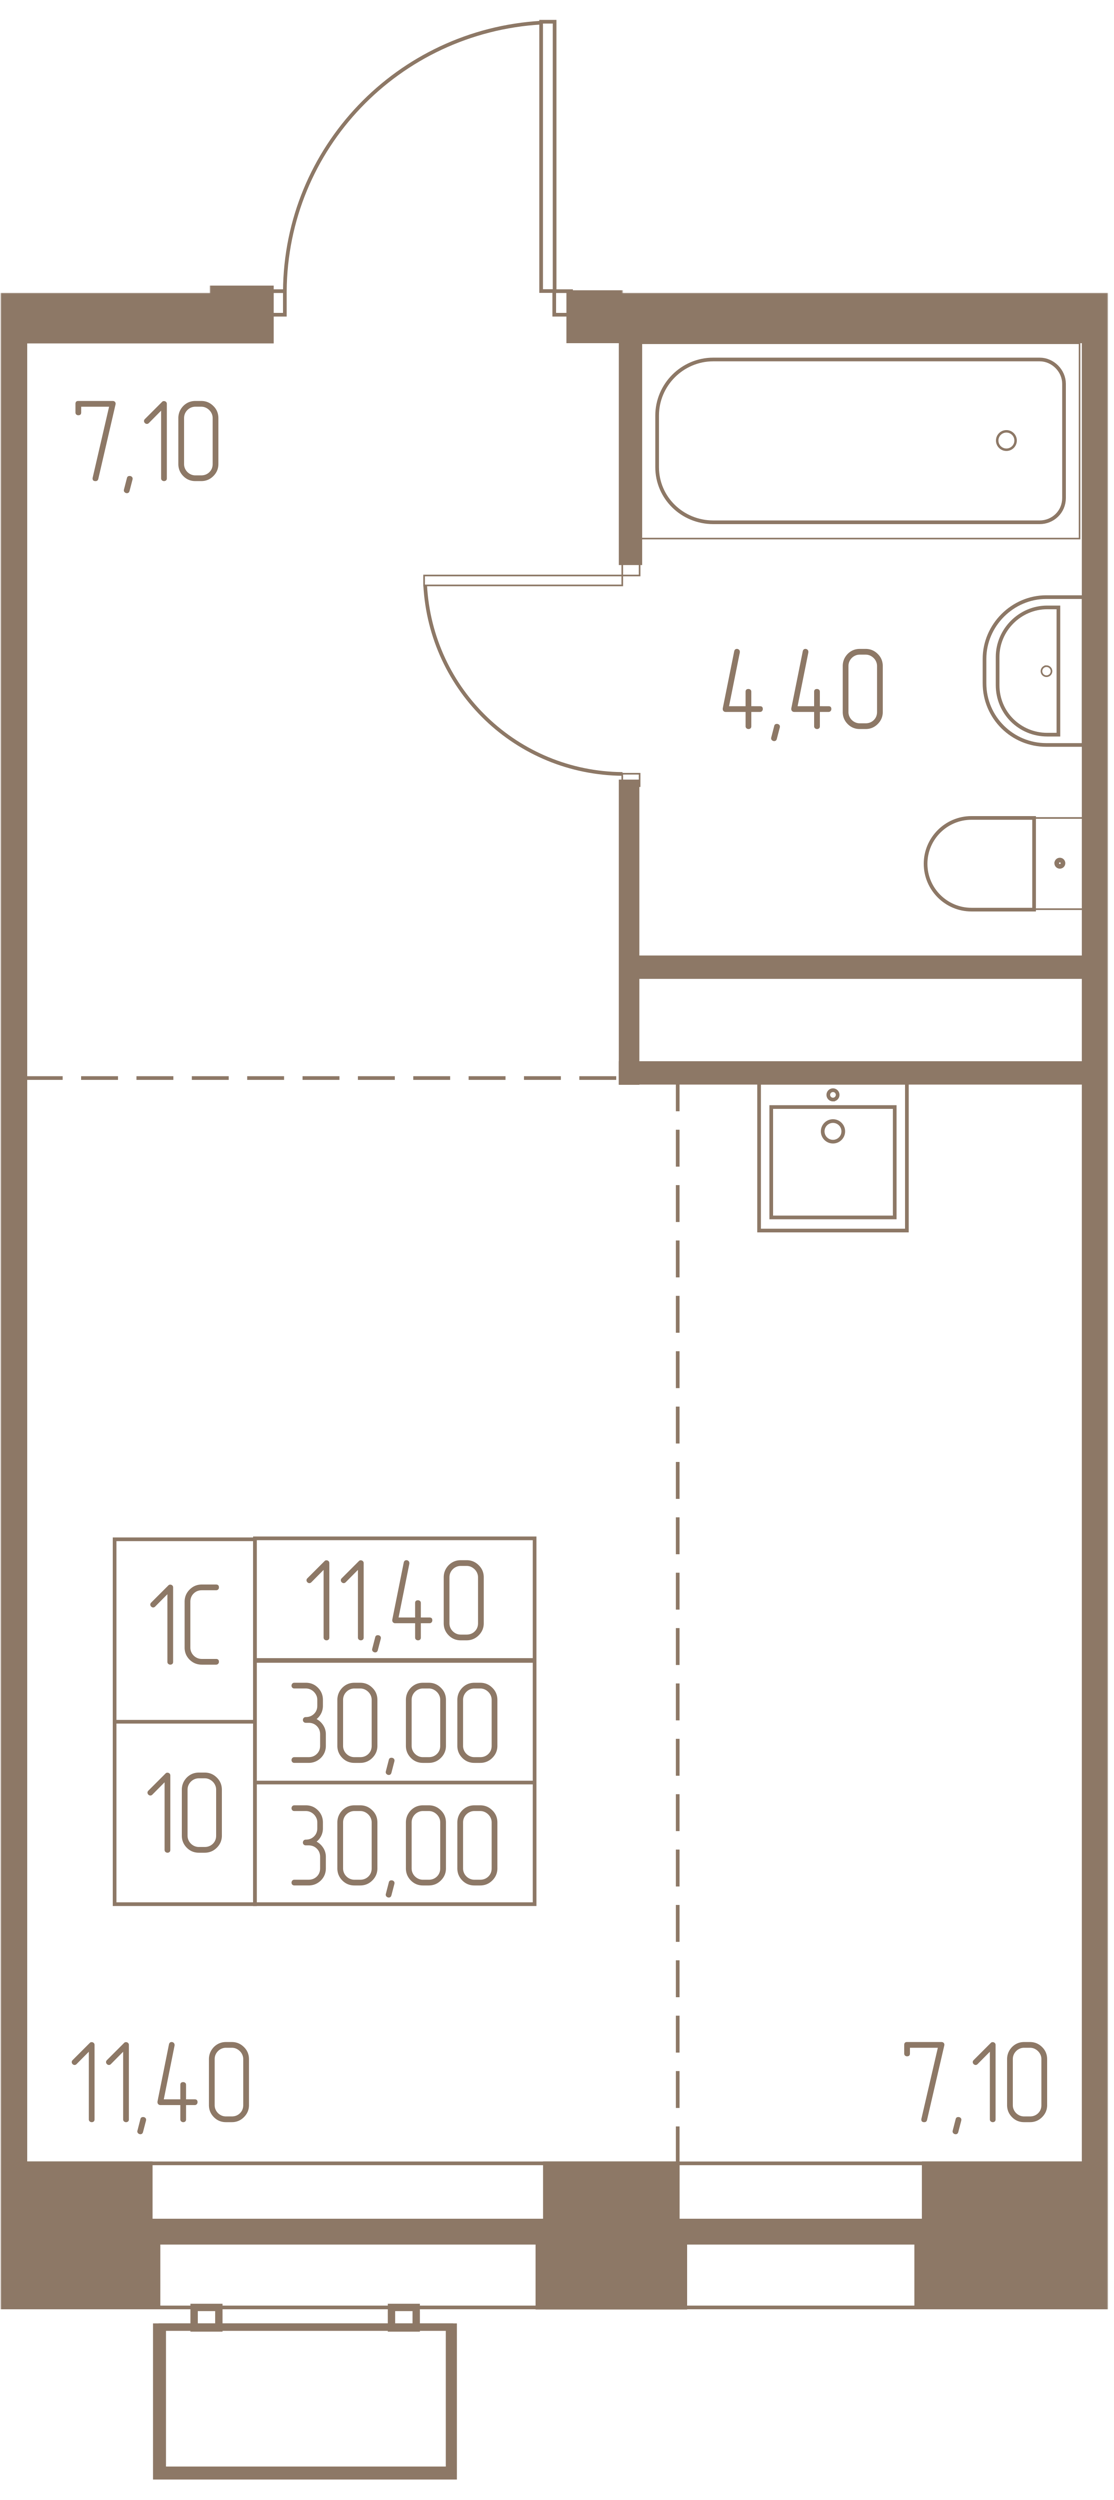 <svg width="570.5" height="1280" viewBox="0 0 1141 2560" fill="none" xmlns="http://www.w3.org/2000/svg"><mask id="a" style="mask-type:luminance" maskUnits="userSpaceOnUse" x="0" y="5" width="1135" height="2551"><path d="M1134.83 5H.5v2550.33h1134.33V5z" fill="#fff"/></mask><g mask="url(#a)"><mask id="b" style="mask-type:luminance" maskUnits="userSpaceOnUse" x="0" y="5" width="1135" height="2551"><path d="M.508 2555.33H1134.84V300.082H637.61V5H215.113v295.082H.508V2555.33z" fill="#fff"/></mask><g mask="url(#b)"><path d="M4915.3-4287.06h-7331v6502.28h7331v-6502.28z" stroke="#8D7866" stroke-width="3.78"/><path d="M4984.28-4357h-7468.96v6642.16h7468.96V-4357z" stroke="#8D7866" stroke-width="26.46"/><path d="M278.45 294.332h-504.049v55.443H278.45v-55.443z" fill="#8D7866" stroke="#8D7866" stroke-width="3.78"/><path d="M25.993 306.789h-50.401V2261.58h50.4V306.789zM1160.33 324.99h-50.4v1925.23h50.4V324.99z" fill="#8D7866" stroke="#8D7866" stroke-width="3.78"/><path d="M1714.65 299.125H582.043v50.401H1714.65v-50.401zM655.85 349.898h-20.162v226.82h20.162v-226.82zM652.965 800.184h-17.277v308.736h17.277V800.184z" fill="#8D7866" stroke="#8D7866" stroke-width="3.78"/><path d="M1633.72 1088.56H635.695v20.15h998.025v-20.15zM1625.03 980.295H655.812v20.165h969.218v-20.165zM154.379 2215.22h-330.153v75.62h330.153v-75.62zM162.332 2290.91h-345.777v71.82h345.777v-71.82zM694.187 2215.22H558.091v75.61h136.096v-75.61zM701.892 2290.91H550.427v72.08h151.465v-72.08zM1314.06 2215.22H946.1v75.62h367.96v-75.62zM1322.02 2290.91H938.436v71.83h383.584v-71.83z" fill="#8D7866" stroke="#8D7866" stroke-width="3.78"/><path d="M434.377 599.454v-10.149h202.974v10.149H434.377zM637.353 589.309v-12.688h17.758v12.688h-17.758zM637.353 804.977v-12.688h17.758v12.688h-17.758z" stroke="#8D7866" stroke-width="1.7"/><path d="M637.604 792.517c-108.257-.957-196.398-85.269-202.142-193.525M568.044 22.25h-13.788v275.779h13.788V22.25zM584.908 298.162h-17.237v24.122h17.237v-24.122zM291.747 298.162H274.51v24.122h17.237v-24.122zM291.754 298.166c.957-146.58 115.928-266.337 262.508-274.959" stroke="#8D7866" stroke-width="3.78"/><path d="M1105.71 351.471v200.026H656.283V351.471h449.427z" stroke="#8D7866" stroke-width="1.65"/><path d="M1089.81 509.894V393.016c0-13.415-11.5-24.909-24.91-24.909H730.538c-31.616 0-57.482 25.866-57.482 57.482v52.696c0 31.616 25.866 56.525 57.482 56.525H1064.9c13.42 0 24.91-10.544 24.91-24.916z" stroke="#8D7866" stroke-width="3.78"/><path d="M1021.37 451.101c0-5.203 4.22-9.421 9.42-9.421 5.21 0 9.42 4.218 9.42 9.421a9.416 9.416 0 0 1-9.42 9.421c-5.2 0-9.42-4.218-9.42-9.421z" stroke="#8D7866" stroke-width="2.54"/><path d="M1109.92 611.445v151.373h-38.32c-34.49 0-63.23-27.781-63.23-63.232v-24.909c0-34.488 28.74-63.232 63.23-63.232h38.32z" stroke="#8D7866" stroke-width="3.78"/><path d="M1084.06 621.988v130.293h-11.5c-27.78 0-50.78-22.037-50.78-50.781v-28.744c0-27.781 22.99-50.781 50.78-50.781h11.5v.013z" stroke="#8D7866" stroke-width="3.78"/><path d="M1066.72 687.284c0 2.834 2.3 5.132 5.13 5.132s5.13-2.298 5.13-5.132c0-2.834-2.3-5.132-5.13-5.132a5.133 5.133 0 0 0-5.13 5.132zM1109.8 837.578v93.385h-50.79v-93.385h50.79z" stroke="#8D7866" stroke-width="1.69"/><path d="M1059.15 837.551v93.891h-64.189c-25.866 0-46.946-21.079-46.946-46.945s21.08-46.946 46.946-46.946h64.189z" stroke="#8D7866" stroke-width="3.78"/><path d="M1082.32 883.905a3.215 3.215 0 1 1 3.21 3.215c-1.77 0-3.21-1.44-3.21-3.215z" stroke="#8D7866" stroke-width="4.74"/><path d="M916.404 1133.58H789.94v113.05h126.464v-113.05z" stroke="#8D7866" stroke-width="3.78"/><path d="M928.856 1108.68H777.482v151.37h151.374v-151.37z" stroke="#8D7866" stroke-width="3.78"/><path d="M853.173 1169.03c5.819 0 10.537-4.72 10.537-10.54 0-5.82-4.718-10.54-10.537-10.54-5.819 0-10.536 4.72-10.536 10.54 0 5.82 4.717 10.54 10.536 10.54zM853.173 1125.92a4.792 4.792 0 0 0 4.786-4.79c0-2.64-2.143-4.79-4.786-4.79a4.792 4.792 0 0 0-4.786 4.79c0 2.64 2.143 4.79 4.786 4.79z" stroke="#8D7866" stroke-width="3.78"/><path d="M26.373 1103.89h609.315M694.129 2215.22V1108.67" stroke="#8D7866" stroke-width="3.78" stroke-dasharray="37.8 18.9"/><path d="M5060.92-4434.6h-7626.07v6797.37h7626.07V-4434.6z" stroke="#8D7866" stroke-width="3.78"/><path d="M460.37 2382.88H166.246v146.58H460.37v-146.58z" stroke="#8D7866" stroke-width="7.56"/><path d="M464.199 2382.88H160.496v152.34h303.703v-152.34z" stroke="#8D7866" stroke-width="7.56"/><path d="M224.147 2362.76h-25.328v21.03h25.328v-21.03zM426.296 2362.76h-25.328v21.04h25.328v-21.04z" stroke="#8D7866" stroke-width="7.56"/><path d="M261.095 1576.21H117.387v186.82h143.708v-186.82zM261.095 1763.03H117.387v186.81h143.708v-186.81z" stroke="#8D7866" stroke-width="3.78"/><path d="M547.555 1700.75h-286.46v124.54h286.46v-124.54zM547.555 1575.24h-286.46v124.55h286.46v-124.55zM547.555 1825.29h-286.46v124.55h286.46v-124.55z" stroke="#8D7866" stroke-width="3.78"/><path d="M337.323 1676.79v-76.2c0-.88-.302-1.58-.899-2.1a3.112 3.112 0 0 0-2.104-.78c-.8 0-1.443.28-1.921.84l-17.52 17.52c-.642.63-.957 1.31-.957 2.03 0 .8.302 1.51.898 2.1.603.61 1.298.91 2.105.91.721 0 1.396-.32 2.039-.96l12.477-12.6v69.24c0 .87.302 1.58.905 2.1.597.52 1.298.78 2.098.78.8 0 1.482-.24 2.039-.72.558-.48.84-1.2.84-2.16zM372.478 1676.79v-76.2c0-.88-.301-1.58-.898-2.1a3.112 3.112 0 0 0-2.104-.78c-.8 0-1.443.28-1.922.84l-17.519 17.52c-.643.63-.957 1.31-.957 2.03 0 .8.301 1.51.898 2.1.603.61 1.298.91 2.105.91.721 0 1.396-.32 2.039-.96l12.477-12.6v69.24c0 .87.302 1.58.905 2.1.597.52 1.298.78 2.098.78.8 0 1.482-.24 2.039-.72.558-.48.839-1.2.839-2.16zM390.005 1678.11l-3.003 11.52c-.4 1.6-1.318 2.4-2.76 2.4-.8 0-1.521-.28-2.164-.84-.636-.56-.957-1.24-.957-2.04 0-.31.039-.59.118-.84l3.003-11.63c.315-1.53 1.239-2.29 2.76-2.29.879 0 1.62.27 2.216.78.604.53.905 1.18.905 1.98 0 .4-.039.72-.118.96zM431.043 1656.28v-14.77c0-.96-.301-1.68-.898-2.16-.603-.47-1.259-.72-1.98-.72-2 0-3.003.96-3.003 2.88v14.77h-16.923l11.042-55.09v-.72c0-.8-.302-1.47-.898-2.04a2.973 2.973 0 0 0-2.099-.84c-1.442 0-2.36.8-2.76 2.4l-11.756 58.56v.72c0 .8.282 1.49.839 2.04.558.56 1.239.84 2.039.84h20.523v14.64c0 .88.301 1.58.898 2.11.603.52 1.298.78 2.105.78.8 0 1.481-.24 2.039-.72.557-.48.839-1.2.839-2.16v-14.64h8.884c.879 0 1.58-.3 2.098-.9.525-.6.781-1.3.781-2.1 0-1.92-.958-2.88-2.879-2.88h-8.891zM495.488 1662.15v-46.92c0-4.96-1.717-9.12-5.16-12.47-3.442-3.45-7.599-5.16-12.477-5.16h-5.881c-4.878 0-9.035 1.71-12.478 5.16-3.357 3.52-5.035 7.67-5.035 12.47v46.92c0 4.89 1.718 9.04 5.16 12.48 3.357 3.36 7.481 5.04 12.359 5.04h5.882c4.878 0 9.041-1.72 12.477-5.16 3.442-3.44 5.153-7.56 5.153-12.36zm-5.881 0c0 3.36-1.121 6.15-3.357 8.34-2.242 2.2-5.042 3.3-8.399 3.3h-5.881c-1.6 0-3.102-.3-4.498-.9a11.687 11.687 0 0 1-3.718-2.52 11.643 11.643 0 0 1-2.518-3.71c-.603-1.4-.898-2.9-.898-4.51v-46.92c0-1.68.302-3.22.898-4.62.597-1.4 1.443-2.64 2.518-3.72a11.497 11.497 0 0 1 3.718-2.51c1.396-.61 2.898-.9 4.498-.9h5.881c1.685 0 3.219.32 4.622.95a12.75 12.75 0 0 1 3.718 2.59 11.686 11.686 0 0 1 2.518 3.72c.596 1.39.898 2.89.898 4.5v46.92-.01zM324.275 1760.29c2.078-1.68 3.678-3.7 4.799-6.06 1.122-2.36 1.679-4.9 1.679-7.62v-5.88c0-4.96-1.718-9.16-5.16-12.6-3.357-3.36-7.481-5.04-12.366-5.04h-11.756c-.879 0-1.58.3-2.105.9-.518.6-.78 1.3-.78 2.1s.262 1.48.78 2.04c.525.56 1.22.84 2.105.84h11.756c1.6 0 3.101.3 4.504.9 1.403.6 2.643 1.44 3.718 2.52a12.757 12.757 0 0 1 2.583 3.71c.636 1.41.958 2.94.958 4.63v5.88c0 3.36-1.122 6.14-3.357 8.34-2.243 2.19-5.043 3.3-8.4 3.3-.957 0-1.698.3-2.216.89-.524.61-.78 1.3-.78 2.11 0 .8.282 1.48.839 2.04.558.56 1.279.84 2.157.84h2.879c3.357 0 6.163 1.12 8.399 3.35 2.242 2.25 3.357 5.05 3.357 8.4v11.76c0 3.36-1.121 6.14-3.357 8.34-2.242 2.2-5.042 3.3-8.399 3.3h-14.641c-.879 0-1.58.3-2.105.9-.518.6-.78 1.29-.78 2.1 0 .8.262 1.48.78 2.04.525.56 1.22.84 2.105.84h14.641c4.799 0 8.963-1.69 12.484-5.04 3.442-3.45 5.16-7.6 5.16-12.48v-11.76c0-3.35-.879-6.42-2.643-9.18-1.757-2.76-4.038-4.9-6.838-6.41zM386.556 1787.65v-46.92c0-4.96-1.718-9.12-5.161-12.47-3.442-3.45-7.599-5.16-12.477-5.16h-5.881c-4.878 0-9.035 1.71-12.477 5.16-3.357 3.52-5.036 7.67-5.036 12.47v46.92c0 4.89 1.718 9.04 5.16 12.48 3.357 3.36 7.481 5.04 12.359 5.04h5.882c4.878 0 9.041-1.72 12.477-5.16 3.442-3.44 5.154-7.56 5.154-12.36zm-5.882 0c0 3.36-1.121 6.15-3.357 8.34-2.242 2.2-5.042 3.3-8.399 3.3h-5.881c-1.6 0-3.101-.3-4.498-.9a11.687 11.687 0 0 1-3.718-2.52 11.64 11.64 0 0 1-2.517-3.71c-.604-1.4-.899-2.9-.899-4.51v-46.92c0-1.68.302-3.22.899-4.62.596-1.4 1.442-2.64 2.517-3.72a11.497 11.497 0 0 1 3.718-2.51c1.397-.61 2.898-.9 4.498-.9h5.881c1.685 0 3.219.32 4.623.95 1.396.64 2.635 1.51 3.717 2.59a11.686 11.686 0 0 1 2.518 3.72c.597 1.39.898 2.89.898 4.5v46.92-.01zM403.957 1803.61l-3.003 11.52c-.4 1.6-1.318 2.4-2.76 2.4-.8 0-1.521-.28-2.164-.84-.636-.56-.957-1.24-.957-2.04 0-.31.039-.59.118-.84l3.003-11.63c.314-1.53 1.239-2.29 2.76-2.29.879 0 1.619.27 2.216.78.603.53.905 1.18.905 1.98 0 .4-.039.73-.118.96zM456.764 1787.65v-46.92c0-4.96-1.718-9.12-5.16-12.47-3.442-3.45-7.599-5.16-12.477-5.16h-5.882c-4.878 0-9.035 1.71-12.477 5.16-3.357 3.52-5.036 7.67-5.036 12.47v46.92c0 4.89 1.718 9.04 5.161 12.48 3.357 3.36 7.481 5.04 12.359 5.04h5.881c4.878 0 9.042-1.72 12.477-5.16 3.443-3.44 5.154-7.56 5.154-12.36zm-5.881 0c0 3.36-1.122 6.15-3.357 8.34-2.243 2.2-5.042 3.3-8.399 3.3h-5.882c-1.6 0-3.101-.3-4.498-.9a11.672 11.672 0 0 1-3.717-2.52 11.643 11.643 0 0 1-2.518-3.71c-.603-1.4-.898-2.9-.898-4.51v-46.92c0-1.68.301-3.22.898-4.62s1.442-2.64 2.518-3.72a11.483 11.483 0 0 1 3.717-2.51c1.397-.61 2.898-.9 4.498-.9h5.882c1.685 0 3.219.32 4.622.95a12.75 12.75 0 0 1 3.718 2.59 11.683 11.683 0 0 1 2.517 3.72c.597 1.39.899 2.89.899 4.5v46.92-.01zM509.448 1787.65v-46.92c0-4.96-1.718-9.12-5.16-12.47-3.443-3.45-7.6-5.16-12.478-5.16h-5.881c-4.878 0-9.035 1.71-12.477 5.16-3.357 3.52-5.036 7.67-5.036 12.47v46.92c0 4.89 1.718 9.04 5.16 12.48 3.357 3.36 7.481 5.04 12.36 5.04h5.881c4.878 0 9.042-1.72 12.477-5.16 3.442-3.44 5.154-7.56 5.154-12.36zm-5.882 0c0 3.36-1.121 6.15-3.357 8.34-2.242 2.2-5.042 3.3-8.399 3.3h-5.881c-1.6 0-3.101-.3-4.498-.9a11.672 11.672 0 0 1-3.717-2.52 11.627 11.627 0 0 1-2.518-3.71c-.603-1.4-.898-2.9-.898-4.51v-46.92c0-1.68.301-3.22.898-4.62.596-1.4 1.442-2.64 2.518-3.72a11.483 11.483 0 0 1 3.717-2.51c1.397-.61 2.898-.9 4.498-.9h5.881c1.685 0 3.22.32 4.623.95 1.396.64 2.636 1.51 3.717 2.59a11.67 11.67 0 0 1 2.518 3.72c.597 1.39.898 2.89.898 4.5v46.92-.01zM324.275 1885.8c2.078-1.68 3.678-3.7 4.799-6.06 1.122-2.36 1.679-4.9 1.679-7.62v-5.88c0-4.96-1.718-9.16-5.16-12.6-3.357-3.36-7.481-5.04-12.366-5.04h-11.756c-.879 0-1.58.3-2.105.89-.518.61-.78 1.3-.78 2.11 0 .8.262 1.48.78 2.04.525.56 1.22.84 2.105.84h11.756c1.6 0 3.101.3 4.504.9 1.403.6 2.643 1.44 3.718 2.51a12.803 12.803 0 0 1 2.583 3.72c.636 1.4.958 2.94.958 4.62v5.88c0 3.36-1.122 6.14-3.357 8.34-2.243 2.2-5.043 3.3-8.4 3.3-.957 0-1.698.3-2.216.9-.524.6-.78 1.3-.78 2.11 0 .8.282 1.48.839 2.04.558.55 1.279.83 2.157.83h2.879c3.357 0 6.163 1.13 8.399 3.36 2.242 2.24 3.357 5.04 3.357 8.4v11.76c0 3.35-1.121 6.14-3.357 8.34-2.242 2.19-5.042 3.29-8.399 3.29h-14.641c-.879 0-1.58.31-2.105.9-.518.61-.78 1.3-.78 2.11 0 .8.262 1.48.78 2.04.525.55 1.22.84 2.105.84h14.641c4.799 0 8.963-1.69 12.484-5.05 3.442-3.44 5.16-7.6 5.16-12.47v-11.76c0-3.36-.879-6.42-2.643-9.18-1.757-2.76-4.038-4.9-6.838-6.42v.01zM386.556 1913.16v-46.92c0-4.96-1.718-9.12-5.161-12.48-3.442-3.44-7.599-5.16-12.477-5.16h-5.881c-4.878 0-9.035 1.72-12.477 5.16-3.357 3.52-5.036 7.68-5.036 12.48v46.92c0 4.88 1.718 9.04 5.16 12.48 3.357 3.35 7.481 5.04 12.359 5.04h5.882c4.878 0 9.041-1.72 12.477-5.16 3.442-3.44 5.16-7.56 5.16-12.37l-.006.01zm-5.882 0c0 3.36-1.121 6.14-3.357 8.34-2.242 2.2-5.042 3.3-8.399 3.3h-5.881c-1.6 0-3.101-.3-4.498-.9a11.687 11.687 0 0 1-3.718-2.52 11.573 11.573 0 0 1-2.517-3.72c-.604-1.39-.899-2.89-.899-4.5v-46.92c0-1.68.302-3.22.899-4.62.596-1.4 1.442-2.64 2.517-3.72a11.687 11.687 0 0 1 3.718-2.52c1.397-.6 2.898-.9 4.498-.9h5.881c1.685 0 3.219.33 4.623.96a12.57 12.57 0 0 1 3.717 2.59 11.755 11.755 0 0 1 2.518 3.71c.597 1.4.898 2.9.898 4.51v46.92-.01zM403.957 1929.12l-3.003 11.52c-.4 1.6-1.318 2.4-2.76 2.4-.8 0-1.521-.28-2.164-.84-.636-.56-.957-1.24-.957-2.04 0-.31.039-.6.118-.84l3.003-11.64c.314-1.52 1.239-2.28 2.76-2.28.879 0 1.619.26 2.216.78.603.53.905 1.18.905 1.98 0 .4-.039.72-.118.96zM456.764 1913.16v-46.92c0-4.96-1.718-9.12-5.16-12.48-3.442-3.44-7.599-5.16-12.477-5.16h-5.882c-4.878 0-9.035 1.72-12.477 5.16-3.357 3.52-5.036 7.68-5.036 12.48v46.92c0 4.88 1.718 9.04 5.161 12.48 3.357 3.35 7.481 5.04 12.359 5.04h5.881c4.878 0 9.042-1.72 12.477-5.16 3.443-3.44 5.161-7.56 5.161-12.37l-.007.01zm-5.881 0c0 3.36-1.122 6.14-3.357 8.34-2.243 2.2-5.042 3.3-8.399 3.3h-5.882c-1.6 0-3.101-.3-4.498-.9a11.672 11.672 0 0 1-3.717-2.52 11.576 11.576 0 0 1-2.518-3.72c-.603-1.39-.898-2.89-.898-4.5v-46.92c0-1.68.301-3.22.898-4.62s1.442-2.64 2.518-3.72a11.672 11.672 0 0 1 3.717-2.52c1.397-.6 2.898-.9 4.498-.9h5.882c1.685 0 3.219.33 4.622.96 1.397.64 2.636 1.5 3.718 2.59a11.752 11.752 0 0 1 2.517 3.71c.597 1.4.899 2.9.899 4.51v46.92-.01zM509.448 1913.16v-46.92c0-4.96-1.718-9.12-5.16-12.48-3.443-3.44-7.6-5.16-12.478-5.16h-5.881c-4.878 0-9.035 1.72-12.477 5.16-3.357 3.52-5.036 7.68-5.036 12.48v46.92c0 4.88 1.718 9.04 5.16 12.48 3.357 3.35 7.481 5.04 12.36 5.04h5.881c4.878 0 9.042-1.72 12.477-5.16 3.442-3.44 5.16-7.56 5.16-12.37l-.006.01zm-5.882 0c0 3.36-1.121 6.14-3.357 8.34-2.242 2.2-5.042 3.3-8.399 3.3h-5.881c-1.6 0-3.101-.3-4.498-.9a11.672 11.672 0 0 1-3.717-2.52 11.56 11.56 0 0 1-2.518-3.72c-.603-1.39-.898-2.89-.898-4.5v-46.92c0-1.68.301-3.22.898-4.62.596-1.4 1.442-2.64 2.518-3.72a11.672 11.672 0 0 1 3.717-2.52c1.397-.6 2.898-.9 4.498-.9h5.881c1.685 0 3.22.33 4.623.96 1.396.64 2.636 1.5 3.717 2.59a11.738 11.738 0 0 1 2.518 3.71c.597 1.4.898 2.9.898 4.51v46.92-.01zM177.327 1701.7v-76.2c0-.88-.301-1.58-.898-2.1a3.112 3.112 0 0 0-2.104-.78c-.8 0-1.443.28-1.922.84l-17.519 17.51c-.642.64-.957 1.32-.957 2.04 0 .8.301 1.51.898 2.1.603.61 1.298.91 2.105.91.721 0 1.396-.32 2.039-.96l12.477-12.6v69.24c0 .87.302 1.58.905 2.09.597.52 1.298.78 2.098.78.8 0 1.482-.24 2.039-.72.558-.48.839-1.19.839-2.15zM221.25 1704.58c.958 0 1.698-.3 2.216-.9.525-.59.781-1.26.781-1.97 0-2-1.004-3-3.003-3h-14.523c-1.679 0-3.22-.31-4.616-.9a11.853 11.853 0 0 1-3.718-2.52 11.666 11.666 0 0 1-2.517-3.72c-.604-1.39-.899-2.9-.899-4.5v-46.92c0-3.36 1.121-6.16 3.357-8.4s5.036-3.36 8.399-3.36h14.523c.958 0 1.698-.28 2.216-.84.525-.55.781-1.24.781-2.04 0-2-1.004-3-3.003-3h-14.523c-4.878 0-9.042 1.72-12.478 5.16-3.442 3.44-5.16 7.6-5.16 12.48v46.92c0 4.88 1.718 9.04 5.16 12.47 3.443 3.36 7.6 5.04 12.478 5.04h14.529zM174.456 1894.27v-76.2c0-.88-.302-1.58-.898-2.11a3.166 3.166 0 0 0-2.105-.78c-.8 0-1.443.29-1.921.84l-17.52 17.52c-.642.64-.957 1.32-.957 2.04 0 .8.302 1.5.898 2.1.604.6 1.299.9 2.105.9.721 0 1.397-.32 2.039-.95l12.477-12.6v69.23c0 .88.302 1.58.905 2.11.597.52 1.299.78 2.098.78.8 0 1.482-.24 2.04-.72.557-.48.839-1.2.839-2.16zM227.256 1879.63v-46.92c0-4.96-1.718-9.12-5.16-12.48-3.442-3.44-7.599-5.16-12.477-5.16h-5.881c-4.879 0-9.035 1.72-12.478 5.16-3.357 3.52-5.035 7.68-5.035 12.48v46.92c0 4.88 1.718 9.04 5.16 12.48 3.357 3.35 7.481 5.04 12.359 5.04h5.881c4.879 0 9.042-1.72 12.478-5.16 3.442-3.44 5.16-7.56 5.16-12.37l-.007.01zm-5.881 0c0 3.36-1.121 6.14-3.357 8.34-2.242 2.2-5.042 3.3-8.399 3.3h-5.881c-1.6 0-3.102-.3-4.498-.9a11.676 11.676 0 0 1-3.718-2.52 11.576 11.576 0 0 1-2.518-3.72c-.603-1.39-.898-2.89-.898-4.5v-46.92c0-1.69.302-3.22.898-4.62.597-1.4 1.443-2.64 2.518-3.72a11.676 11.676 0 0 1 3.718-2.52c1.396-.6 2.898-.9 4.498-.9h5.881c1.685 0 3.219.32 4.622.96 1.397.64 2.636 1.5 3.718 2.58a11.797 11.797 0 0 1 2.518 3.72c.596 1.4.898 2.9.898 4.51v46.92-.01zM96.85 2170.19v-76.2c0-.88-.3-1.58-.897-2.11a3.113 3.113 0 0 0-2.105-.78c-.8 0-1.442.28-1.921.84l-17.52 17.52c-.642.64-.957 1.32-.957 2.04 0 .8.302 1.5.898 2.1.604.6 1.299.9 2.105.9.721 0 1.397-.32 2.04-.96l12.477-12.6v69.24c0 .88.301 1.58.904 2.11.597.51 1.299.78 2.099.78.8 0 1.481-.25 2.039-.73.557-.47.839-1.2.839-2.15zM132.007 2170.19v-76.2c0-.88-.302-1.58-.898-2.11a3.116 3.116 0 0 0-2.105-.78c-.8 0-1.442.28-1.921.84l-17.519 17.52c-.643.64-.958 1.32-.958 2.04 0 .8.302 1.5.899 2.1.603.6 1.298.9 2.104.9.721 0 1.397-.32 2.039-.96l12.478-12.6v69.24c0 .88.301 1.58.904 2.11.597.51 1.299.78 2.099.78.799 0 1.481-.25 2.039-.73.557-.47.839-1.2.839-2.15zM149.533 2171.5l-3.003 11.52c-.4 1.6-1.318 2.4-2.761 2.4-.799 0-1.521-.28-2.163-.84-.636-.55-.957-1.23-.957-2.03 0-.32.039-.6.118-.84l3.002-11.64c.315-1.52 1.24-2.28 2.761-2.28.878 0 1.619.26 2.216.78.603.52.905 1.18.905 1.98 0 .4-.04.72-.118.95zM190.572 2149.67v-14.77c0-.96-.302-1.68-.898-2.16-.604-.48-1.259-.72-1.98-.72-2 0-3.003.96-3.003 2.88v14.77h-16.923l11.041-55.09v-.72c0-.8-.301-1.47-.898-2.04-.597-.56-1.298-.84-2.098-.84-1.443 0-2.36.8-2.76 2.4l-11.756 58.56v.72c0 .8.281 1.48.839 2.04a2.77 2.77 0 0 0 2.039.84h20.522v14.64c0 .88.302 1.58.898 2.11.604.51 1.299.78 2.105.78.8 0 1.482-.25 2.039-.73.558-.47.839-1.2.839-2.15v-14.64h8.885c.878 0 1.58-.31 2.098-.9.524-.61.78-1.3.78-2.1 0-1.92-.957-2.88-2.878-2.88h-8.891zM255.016 2155.55v-46.92c0-4.97-1.718-9.12-5.16-12.48-3.442-3.44-7.599-5.16-12.477-5.16h-5.881c-4.879 0-9.036 1.72-12.478 5.16-3.357 3.52-5.035 7.68-5.035 12.48v46.92c0 4.88 1.718 9.04 5.16 12.47 3.357 3.36 7.481 5.04 12.359 5.04h5.881c4.879 0 9.042-1.71 12.478-5.16 3.442-3.44 5.16-7.56 5.16-12.36l-.007.01zm-5.881 0c0 3.35-1.121 6.14-3.357 8.34-2.242 2.19-5.042 3.29-8.399 3.29h-5.881c-1.6 0-3.102-.3-4.498-.89a12.012 12.012 0 0 1-3.718-2.52 11.686 11.686 0 0 1-2.518-3.72c-.603-1.4-.898-2.9-.898-4.5v-46.92c0-1.69.302-3.22.898-4.63a11.872 11.872 0 0 1 2.518-3.71 11.515 11.515 0 0 1 3.718-2.52c1.396-.6 2.898-.9 4.498-.9h5.881c1.685 0 3.219.32 4.622.96 1.397.63 2.636 1.5 3.718 2.58a11.686 11.686 0 0 1 2.518 3.72c.596 1.39.898 2.9.898 4.5v46.92zM967.153 2094.58c.079-.24.118-.52.118-.84 0-.8-.282-1.46-.839-1.98-.558-.52-1.279-.78-2.157-.78h-35.282c-1.921 0-2.878 1.01-2.878 3.01v8.76c0 .87.282 1.58.839 2.1.557.52 1.239.78 2.039.78 2 0 3.003-.96 3.003-2.88v-5.88h28.561l-16.798 72.6c-.079.24-.118.53-.118.85 0 1.84 1.003 2.76 3.003 2.76 1.521 0 2.478-.76 2.878-2.28l17.644-76.2-.013-.02zM984.554 2171.5l-3.003 11.52c-.4 1.6-1.318 2.4-2.76 2.4-.8 0-1.521-.28-2.164-.84-.636-.55-.957-1.23-.957-2.03 0-.32.039-.6.118-.84l3.003-11.64c.315-1.52 1.239-2.28 2.76-2.28.879 0 1.62.26 2.216.78.604.52.905 1.18.905 1.98 0 .4-.039.72-.118.95zM1019.72 2170.19v-76.2c0-.88-.3-1.58-.9-2.11-.6-.52-1.3-.78-2.1-.78s-1.45.28-1.93.84l-17.516 17.52c-.642.64-.957 1.32-.957 2.04 0 .8.301 1.5.898 2.1.603.6 1.298.9 2.105.9.72 0 1.4-.32 2.04-.96l12.48-12.6v69.24c0 .88.3 1.58.9 2.11.6.51 1.3.78 2.1.78s1.48-.25 2.04-.73c.56-.47.84-1.2.84-2.15zM1072.52 2155.55v-46.92c0-4.97-1.72-9.12-5.16-12.48-3.44-3.44-7.6-5.16-12.48-5.16H1049c-4.88 0-9.03 1.72-12.48 5.16-3.35 3.52-5.03 7.68-5.03 12.48v46.92c0 4.88 1.72 9.04 5.16 12.47 3.35 3.36 7.48 5.04 12.36 5.04h5.88c4.88 0 9.04-1.71 12.48-5.16 3.44-3.44 5.16-7.56 5.16-12.36l-.01.01zm-5.88 0c0 3.35-1.12 6.14-3.36 8.34-2.24 2.19-5.04 3.29-8.4 3.29H1049c-1.6 0-3.1-.3-4.5-.89-1.4-.61-2.64-1.45-3.72-2.52a11.581 11.581 0 0 1-2.51-3.72c-.61-1.4-.9-2.9-.9-4.5v-46.92c0-1.69.3-3.22.9-4.63.59-1.39 1.44-2.63 2.51-3.71a11.61 11.61 0 0 1 3.72-2.52c1.4-.6 2.9-.9 4.5-.9h5.88c1.69 0 3.22.32 4.62.96 1.4.63 2.64 1.5 3.72 2.58s1.92 2.32 2.52 3.72c.6 1.39.9 2.9.9 4.5v46.92zM118.324 414.174c.079-.243.118-.525.118-.839 0-.8-.282-1.462-.839-1.98-.557-.525-1.279-.781-2.157-.781H80.165c-1.922 0-2.879 1.004-2.879 3.003v8.76c0 .879.282 1.58.84 2.105.557.518 1.239.78 2.038.78 2 0 3.003-.957 3.003-2.878v-5.882h28.561L94.93 489.064a2.744 2.744 0 0 0-.118.846c0 1.842 1.003 2.76 3.003 2.76 1.521 0 2.478-.761 2.878-2.282l17.644-76.201-.013-.013zM135.726 491.091l-3.003 11.52c-.4 1.6-1.318 2.399-2.761 2.399-.8 0-1.521-.281-2.163-.839-.636-.557-.958-1.239-.958-2.039 0-.315.04-.597.118-.839l3.003-11.638c.315-1.521 1.239-2.282 2.761-2.282.878 0 1.619.262 2.216.78.603.525.905 1.181.905 1.98 0 .4-.04.722-.118.958zM170.888 489.773v-76.2c0-.879-.302-1.581-.898-2.106a3.125 3.125 0 0 0-2.105-.779c-.8 0-1.443.282-1.921.839l-17.52 17.519c-.642.636-.957 1.317-.957 2.038 0 .8.302 1.502.898 2.099.604.603 1.299.905 2.105.905.721 0 1.397-.321 2.039-.957l12.478-12.602v69.238c0 .879.301 1.581.904 2.105a3.108 3.108 0 0 0 2.099.779c.799 0 1.481-.241 2.039-.72.557-.479.839-1.201.839-2.158zM223.688 475.131v-46.919c0-4.964-1.717-9.121-5.16-12.478-3.442-3.442-7.599-5.16-12.477-5.16h-5.881c-4.878 0-9.035 1.718-12.478 5.16-3.357 3.521-5.035 7.678-5.035 12.478v46.919c0 4.885 1.718 9.042 5.16 12.477 3.357 3.357 7.481 5.042 12.359 5.042h5.882c4.878 0 9.041-1.717 12.477-5.16 3.442-3.442 5.153-7.552 5.153-12.359zm-5.881 0c0 3.357-1.121 6.144-3.357 8.34-2.242 2.197-5.042 3.298-8.399 3.298h-5.881c-1.6 0-3.102-.302-4.498-.898a11.814 11.814 0 0 1-3.718-2.518 11.655 11.655 0 0 1-2.518-3.718c-.603-1.396-.898-2.898-.898-4.504v-46.919c0-1.685.302-3.22.898-4.623a11.856 11.856 0 0 1 2.518-3.717 11.6 11.6 0 0 1 3.718-2.518c1.396-.603 2.898-.898 4.498-.898h5.881c1.685 0 3.219.321 4.622.957a12.615 12.615 0 0 1 3.718 2.583 11.733 11.733 0 0 1 2.518 3.718c.596 1.396.898 2.898.898 4.504v46.913zM769.53 723.136V708.37c0-.957-.302-1.678-.898-2.157-.603-.479-1.259-.721-1.98-.721-2 0-3.003.957-3.003 2.878v14.766h-16.923l11.041-55.083v-.721c0-.8-.301-1.475-.898-2.039-.597-.564-1.298-.846-2.098-.846-1.442 0-2.36.8-2.76 2.4l-11.756 58.564v.721c0 .8.282 1.482.839 2.039.557.558 1.239.84 2.039.84h20.522v14.641c0 .878.302 1.58.899 2.104.603.518 1.298.78 2.104.78.8 0 1.482-.242 2.039-.721.558-.478.84-1.2.84-2.157v-14.641h8.884c.878 0 1.58-.301 2.098-.898.525-.603.78-1.298.78-2.098 0-1.921-.957-2.879-2.878-2.879l-8.891-.006zM798.694 744.97l-3.003 11.52c-.4 1.6-1.318 2.4-2.76 2.4-.8 0-1.521-.282-2.164-.84-.636-.557-.957-1.239-.957-2.039 0-.315.039-.597.118-.839l3.003-11.638c.314-1.521 1.239-2.282 2.76-2.282.879 0 1.62.262 2.216.78.603.525.905 1.181.905 1.98 0 .4-.039.722-.118.958zM839.732 723.136V708.37c0-.957-.302-1.678-.898-2.157-.603-.479-1.259-.721-1.98-.721-2 0-3.003.957-3.003 2.878v14.766h-16.923l11.042-55.083v-.721c0-.8-.302-1.475-.899-2.039-.596-.564-1.298-.846-2.098-.846-1.442 0-2.36.8-2.76 2.4l-11.756 58.564v.721c0 .8.282 1.482.839 2.039.557.558 1.239.84 2.039.84h20.522v14.641c0 .878.302 1.58.899 2.104.603.518 1.298.78 2.104.78.8 0 1.482-.242 2.039-.721.558-.478.84-1.2.84-2.157v-14.641h8.884c.879 0 1.58-.301 2.098-.898.525-.603.78-1.298.78-2.098 0-1.921-.957-2.879-2.878-2.879l-8.891-.006zM904.176 729.012v-46.92c0-4.963-1.718-9.12-5.16-12.477-3.442-3.442-7.599-5.16-12.477-5.16h-5.881c-4.879 0-9.035 1.718-12.478 5.16-3.357 3.521-5.034 7.678-5.034 12.477v46.92c0 4.884 1.717 9.041 5.159 12.477 3.357 3.357 7.482 5.042 12.36 5.042h5.88c4.879 0 9.042-1.718 12.478-5.16 3.442-3.442 5.153-7.553 5.153-12.359zm-5.88 0c0 3.357-1.122 6.143-3.358 8.34-2.242 2.196-5.042 3.298-8.399 3.298h-5.881c-1.6 0-3.102-.302-4.498-.898a11.819 11.819 0 0 1-3.718-2.518 11.666 11.666 0 0 1-2.518-3.718c-.603-1.396-.898-2.898-.898-4.504v-46.92c0-1.685.302-3.219.898-4.622a11.85 11.85 0 0 1 2.518-3.718 11.586 11.586 0 0 1 3.718-2.517c1.396-.604 2.898-.899 4.498-.899h5.881c1.685 0 3.219.322 4.622.958a12.62 12.62 0 0 1 3.719 2.583 11.737 11.737 0 0 1 2.517 3.717c.596 1.397.899 2.899.899 4.505v46.913z" fill="#8D7866"/></g></g></svg>